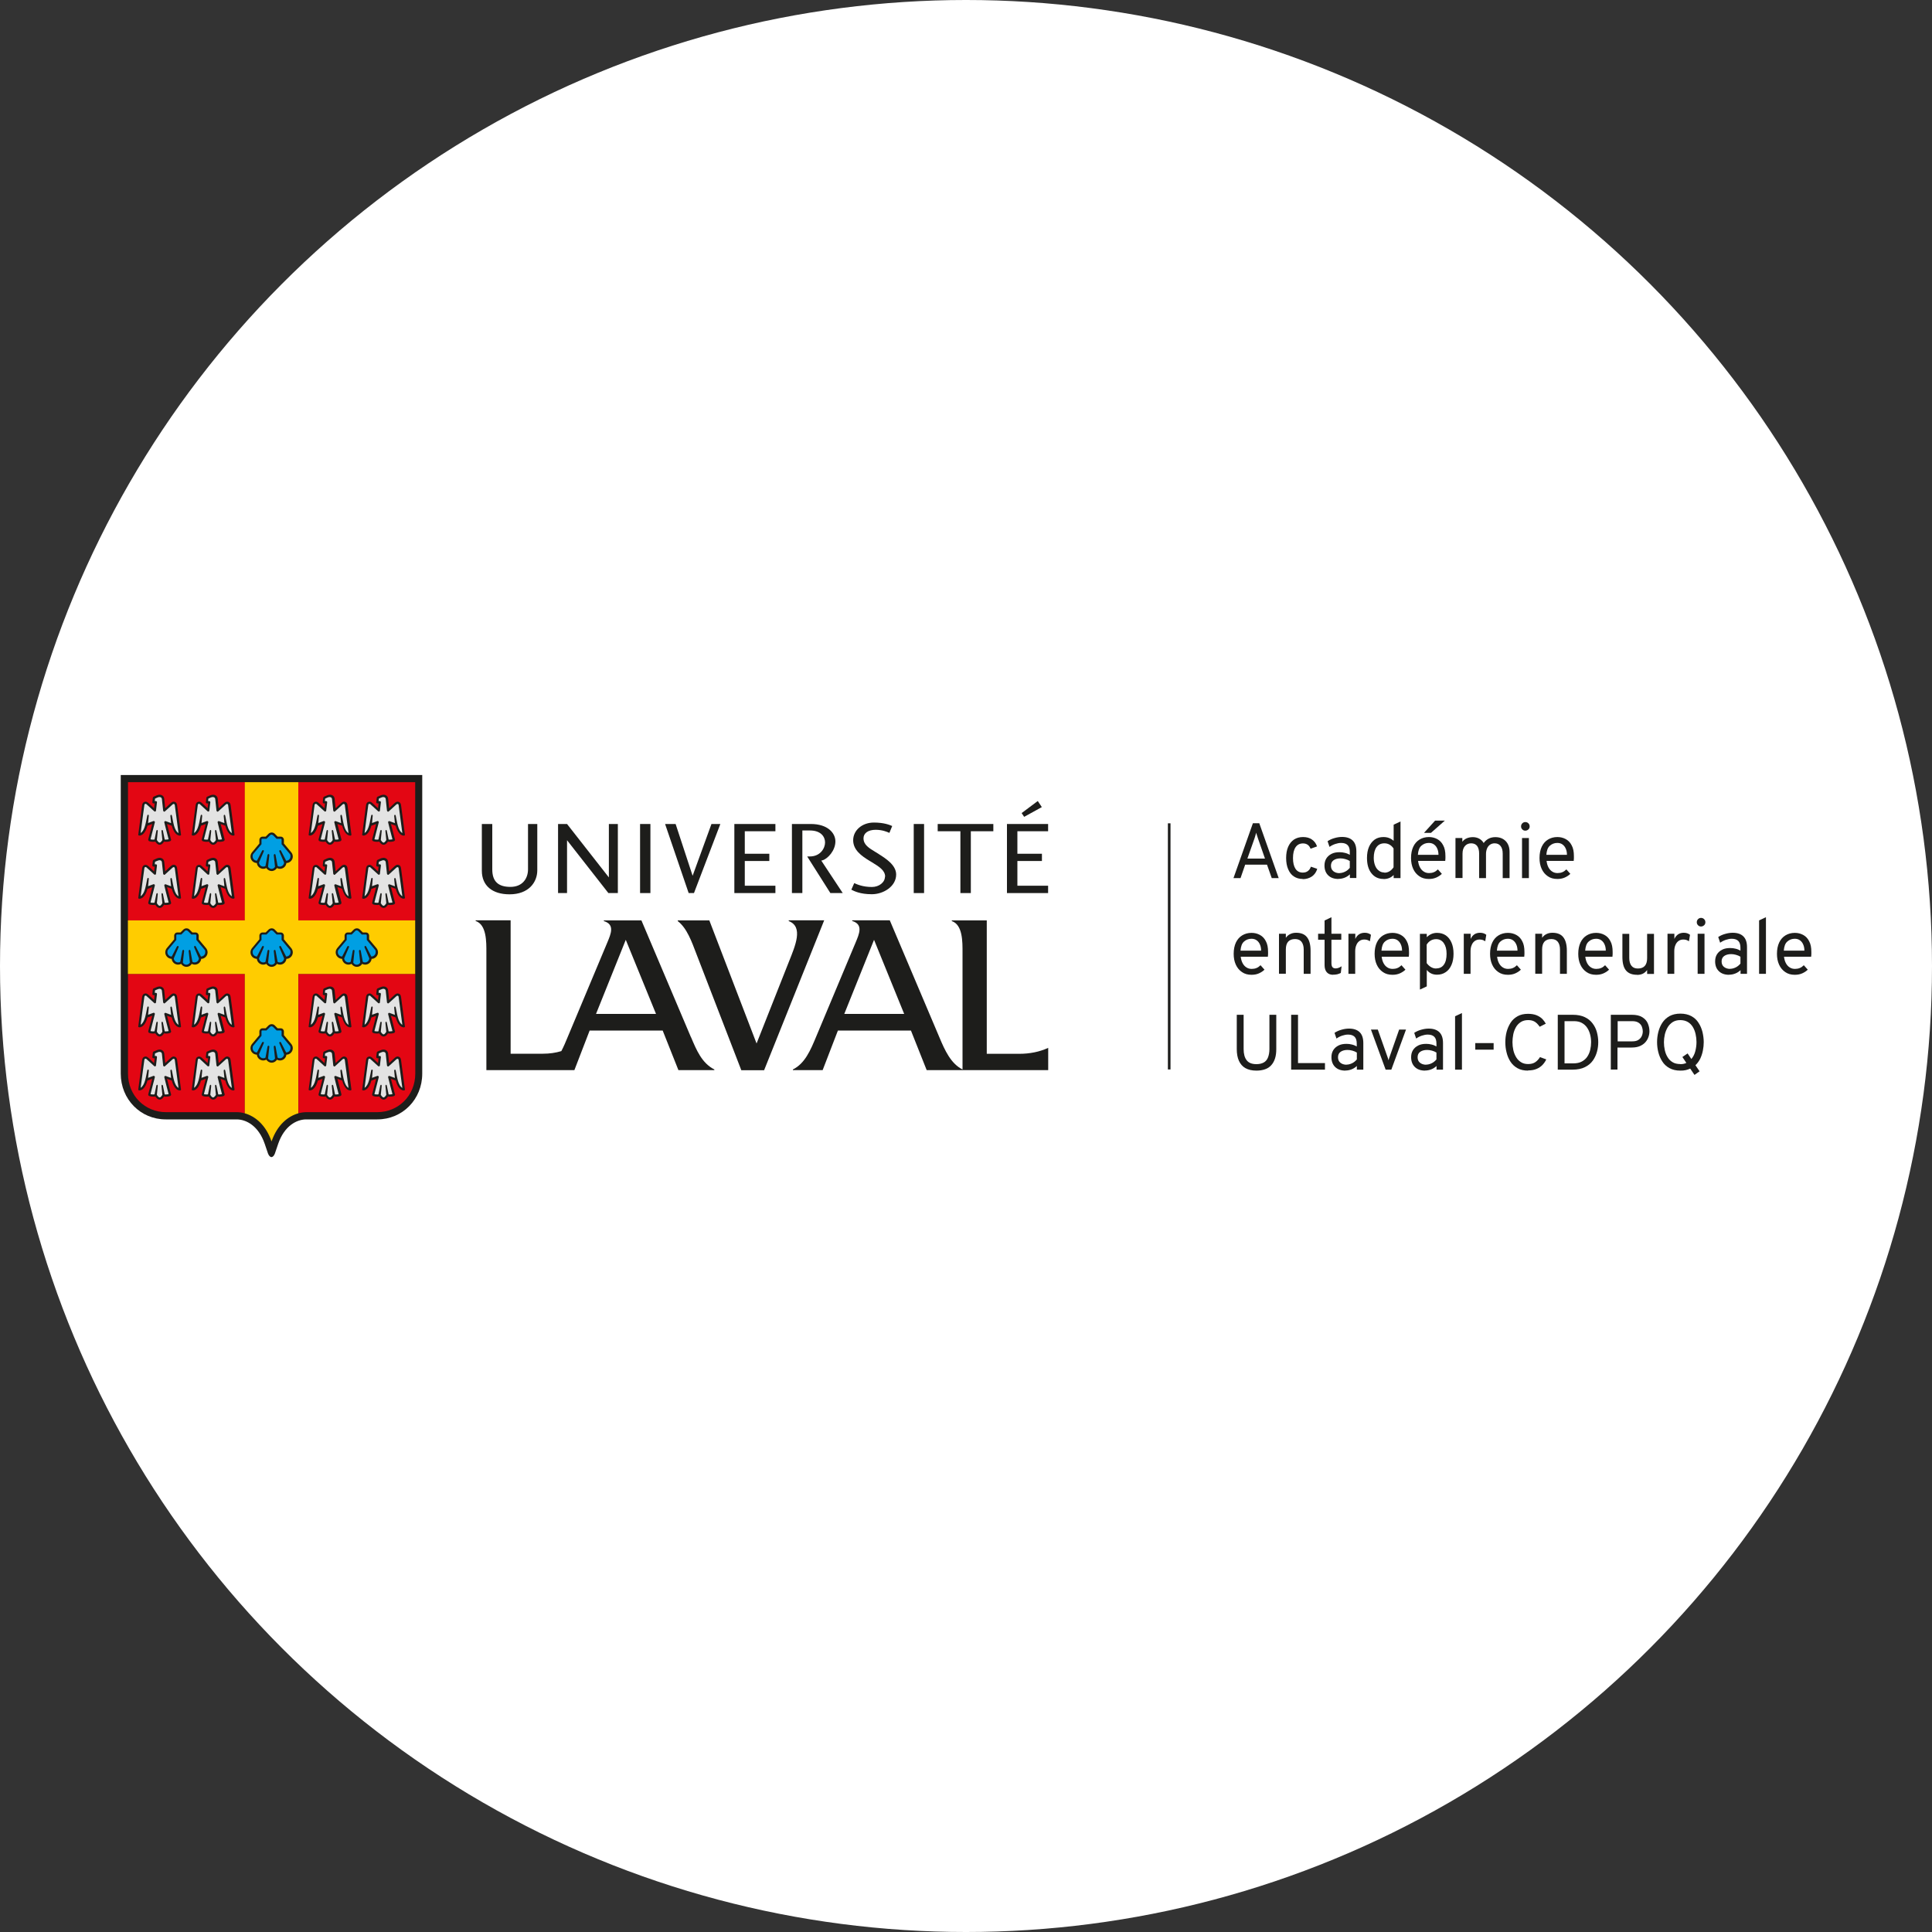 <?xml version="1.0" encoding="UTF-8"?><svg xmlns="http://www.w3.org/2000/svg" viewBox="0 0 200 200"><rect x="0" y="0" width="200" height="200" fill="#333333" stroke="none"/><g id="Calque_1"><circle cx="100" cy="100" r="100" style="fill:#fff; stroke-width:0px;"/></g><g id="Académie"><path d="M54.66,85.3h.96v4.79c0,1.24-.89,2.49-2.87,2.49-1.8,0-2.87-.91-2.87-2.44v-4.84h1.08v4.7c0,1.23.6,1.81,1.88,1.81s1.82-.91,1.82-1.81v-4.7Z" style="fill:#1d1d1b; stroke-width:0px;"/><polygon points="58.7 85.3 57.77 85.3 57.77 92.45 58.7 92.45 58.7 86.98 62.98 92.45 63.96 92.45 63.96 85.3 63.03 85.3 63.03 90.83 58.7 85.3" style="fill:#1d1d1b; stroke-width:0px;"/><rect x="66.26" y="85.3" width="1.07" height="7.15" style="fill:#1d1d1b; stroke-width:0px;"/><polygon points="68.85 85.3 69.94 85.3 71.7 90.66 73.65 85.3 74.57 85.3 71.84 92.45 71.29 92.45 68.85 85.3" style="fill:#1d1d1b; stroke-width:0px;"/><polygon points="80.27 85.3 80.27 86.05 77.1 86.05 77.1 88.38 79.64 88.38 79.64 89.13 77.1 89.13 77.1 91.69 80.27 91.69 80.27 92.45 76.02 92.45 76.02 85.3 80.27 85.3" style="fill:#1d1d1b; stroke-width:0px;"/><path d="M85.02,89.09l.12-.03c.55-.16,1.34-1.01,1.34-1.96,0-.87-.8-1.8-2.54-1.8h-1.96v7.15h1.08v-6.48h.78c1.16,0,1.57.67,1.57,1.24,0,.6-.49,1.45-1.58,1.45h-.27l2.4,3.79h1.28l-2.22-3.36Z" style="fill:#1d1d1b; stroke-width:0px;"/><path d="M91.63,90.76c0-.67-.64-1.05-1.37-1.5l-.25-.15c-.82-.5-1.69-1.11-1.69-2.13s.92-1.83,2.14-1.83c1.05,0,1.63.24,1.9.36-.02.05-.27.64-.29.71-.24-.11-.74-.32-1.42-.32-.77,0-1.26.34-1.26.88,0,.66.54,1,1.24,1.42l.31.19s.04.03.04.03c.71.45,1.79,1.13,1.79,2.11,0,1.22-1.3,2.04-2.52,2.04s-1.84-.33-2.12-.47c.03-.06.28-.62.3-.68,0,0,0,0,0,0,.31.14.9.4,1.83.4.74,0,1.35-.48,1.35-1.07" style="fill:#1d1d1b; stroke-width:0px;"/><rect x="94.59" y="85.3" width="1.07" height="7.15" style="fill:#1d1d1b; stroke-width:0px;"/><polygon points="102.83 85.3 102.83 86.05 100.5 86.05 100.5 92.45 99.42 92.45 99.42 86.05 97.07 86.05 97.07 85.3 102.83 85.3" style="fill:#1d1d1b; stroke-width:0px;"/><polygon points="105.32 86.05 105.32 88.38 107.86 88.38 107.86 89.13 105.32 89.13 105.32 91.69 108.5 91.69 108.5 92.45 104.24 92.45 104.24 85.3 108.5 85.3 108.5 86.05 105.32 86.05" style="fill:#1d1d1b; stroke-width:0px;"/><polygon points="107.43 82.92 107.85 83.55 106.02 84.56 105.76 84.17 107.43 82.92" style="fill:#1d1d1b; stroke-width:0px;"/><path d="M81.65,95.28v.07c1.53.59.69,2.52.02,4.2l-3.35,8.47-4.89-12.74h-3.27v.07c.96.73,1.46,2.17,1.92,3.37l4.66,12.07h2.36l6.22-15.52h-3.68Z" style="fill:#1d1d1b; stroke-width:0px;"/><path d="M87.4,104.96l3.08-7.67,3.12,7.67h-6.2ZM108.5,108.48c-.9.41-1.9.61-3,.61h-3.35v-13.81h-3.62v.07c1.14.39,1.11,2.16,1.11,3.25v12.11c-1.21-.6-1.84-2-2.4-3.34l-5.13-12.1h-3.89v.07c1.17.35.72,1.34.37,2.19l-4.12,9.83c-.56,1.34-1.14,2.73-2.39,3.35v.07h3.08l1.58-4.1h7.56l1.63,4.1h12.58v-2.32Z" style="fill:#1d1d1b; stroke-width:0px;"/><path d="M61.7,104.96l3.08-7.67,3.13,7.67h-6.2ZM71.53,107.38l-5.13-12.1h-3.89v.07c1.17.35.72,1.34.37,2.19h0s0,0,0,0l-4.12,9.83c-.2.49-.41.98-.65,1.44-.59.18-1.23.27-1.9.27h-3.35v-13.81h-3.62v.07c1.14.39,1.11,2.16,1.11,3.25v12.19s9.11,0,9.11,0l1.58-4.1h7.56l1.63,4.1h3.72v-.07c-1.29-.65-1.85-2-2.42-3.35" style="fill:#1d1d1b; stroke-width:0px;"/><path d="M12.5,80.23v30.91c0,2.66,2.05,4.74,4.66,4.74h7.34c.98,0,2.26.66,2.9,2.52l.35,1.03c.09.21.21.35.35.35s.26-.14.35-.35l.35-1.03c.64-1.86,1.92-2.52,2.9-2.52h7.35c2.62,0,4.66-2.08,4.66-4.74v-30.91H12.5Z" style="fill:#1d1d1b; stroke-width:0px;"/><rect x="13.25" y="80.97" width="12.1" height="14.31" style="fill:#e30613; stroke-width:0px;"/><path d="M13.25,100.82v10.31c0,2.33,1.8,4,3.92,4h7.34c.27,0,.55.04.83.12v-14.43h-12.1Z" style="fill:#e30613; stroke-width:0px;"/><rect x="30.88" y="80.97" width="12.1" height="14.31" style="fill:#e30613; stroke-width:0px;"/><path d="M30.88,115.25c.29-.08.57-.12.84-.12h7.35c2.12,0,3.92-1.67,3.92-4v-10.31h-12.1v14.43Z" style="fill:#e30613; stroke-width:0px;"/><path d="M30.88,95.28v-14.31h-5.54v14.31h-12.1v5.54h12.1v14.43c1.05.3,2.17,1.17,2.77,2.91.6-1.74,1.72-2.61,2.77-2.91v-14.43h12.1v-5.54h-12.1Z" style="fill:#fc0; stroke-width:0px;"/><path d="M17.71,86.88c.03.09-.03.16-.1.2-.13.06-.49.09-.63.04,0,0-.18.33-.45.33s-.45-.33-.45-.33c-.14.05-.51.02-.63-.04-.07-.03-.13-.11-.1-.2.08-.29.32-1.25.41-1.58l-.5.18c-.09.38-.35.98-.8,1.02-.06,0-.16-.02-.15-.08.06-.51.37-2.82.4-3.04.03-.22.1-.32.25-.37.15-.05.26-.01.42.13.12.11.57.53.57.53,0,0,.05-.38.06-.5h-.12c-.06,0-.12-.05-.12-.12l.05-.46s.03-.09.07-.11c0,0,.19-.09.35-.15.16-.06.28-.06.28-.06.13,0,.23.04.31.1.1.07.15.18.17.31l.1.99s.45-.42.57-.53c.16-.14.27-.18.42-.13.15.05.22.15.25.37.03.22.34,2.53.4,3.04,0,.06-.09.09-.15.08-.45-.03-.71-.64-.8-1.02l-.5-.18c.08.33.33,1.29.41,1.58" style="fill:#1d1d1b; stroke-width:0px;"/><path d="M23.25,86.88c.03.09-.03.16-.1.2-.13.06-.49.09-.63.04,0,0-.18.33-.45.33s-.45-.33-.45-.33c-.14.05-.51.02-.63-.04-.07-.03-.13-.11-.1-.2.08-.29.32-1.25.41-1.58l-.5.18c-.09.38-.35.98-.8,1.02-.06,0-.16-.02-.15-.08.06-.51.37-2.82.4-3.04.03-.22.1-.32.25-.37.15-.05.26-.01.42.13.12.11.57.53.57.53,0,0,.05-.38.06-.5h-.12c-.06,0-.12-.05-.12-.12l.05-.46s.03-.09.07-.11c0,0,.19-.09.35-.15.16-.06.28-.06.28-.06.13,0,.23.04.31.1.1.07.15.18.17.31l.1.99s.45-.42.57-.53c.16-.14.27-.18.42-.13.15.05.22.15.25.37.03.22.34,2.53.4,3.04,0,.06-.09.09-.15.08-.45-.03-.71-.64-.8-1.02l-.49-.18c.08.33.33,1.29.41,1.58" style="fill:#1d1d1b; stroke-width:0px;"/><path d="M17.71,93.42c.03.09-.03.16-.1.2-.13.06-.49.09-.63.04,0,0-.18.33-.45.33s-.45-.33-.45-.33c-.14.05-.51.02-.63-.04-.07-.03-.13-.11-.1-.2.08-.29.32-1.25.41-1.58l-.5.18c-.09.38-.35.98-.8,1.02-.06,0-.16-.02-.15-.08.06-.51.37-2.82.4-3.04.03-.22.1-.32.25-.37.15-.05.26-.01.42.13.12.11.57.53.57.53,0,0,.05-.38.06-.5h-.12c-.06,0-.12-.05-.12-.12l.05-.46s.03-.09.07-.11c0,0,.19-.09.35-.16.16-.06.28-.06.28-.06.13,0,.23.04.31.1.1.07.15.18.17.31l.1.99s.45-.42.57-.53c.16-.14.27-.18.42-.13.15.05.22.15.25.37.03.22.34,2.53.4,3.04,0,.06-.09.09-.15.08-.45-.03-.71-.64-.8-1.02l-.5-.18c.08.33.33,1.29.41,1.58" style="fill:#1d1d1b; stroke-width:0px;"/><path d="M23.25,93.42c.03.09-.03.16-.1.2-.13.06-.49.09-.63.04,0,0-.18.33-.45.33s-.45-.33-.45-.33c-.14.05-.51.02-.63-.04-.07-.03-.13-.11-.1-.2.08-.29.32-1.25.41-1.58l-.5.18c-.09.38-.35.98-.8,1.02-.06,0-.16-.02-.15-.08.06-.51.37-2.82.4-3.04.03-.22.1-.32.25-.37.15-.05.26-.01.42.13.12.11.57.53.57.53,0,0,.05-.38.06-.5h-.12c-.06,0-.12-.05-.12-.12l.05-.46s.03-.09.07-.11c0,0,.19-.09.35-.16.16-.06.28-.06.28-.06.13,0,.23.04.31.1.1.07.15.18.17.31l.1.99s.45-.42.57-.53c.16-.14.27-.18.42-.13.15.05.22.15.25.37.03.22.34,2.53.4,3.04,0,.06-.09.09-.15.08-.45-.03-.71-.64-.8-1.02l-.49-.18c.08.33.33,1.29.41,1.58" style="fill:#1d1d1b; stroke-width:0px;"/><path d="M35.34,86.88c.03.09-.03.16-.1.2-.13.06-.49.09-.63.04,0,0-.18.33-.45.33s-.45-.33-.45-.33c-.14.05-.51.02-.63-.04-.07-.03-.13-.11-.1-.2.08-.29.32-1.25.41-1.58l-.49.18c-.09.38-.35.98-.8,1.02-.06,0-.16-.02-.15-.08.06-.51.37-2.82.4-3.04.03-.22.1-.32.25-.37.15-.05.26-.01.42.13.12.11.57.53.57.53,0,0,.05-.38.06-.5h-.12c-.06,0-.12-.05-.12-.12l.05-.46s.03-.09.07-.11c0,0,.19-.09.35-.15.16-.06.28-.06.28-.06.13,0,.23.04.31.1.1.07.15.18.17.31l.1.99s.45-.42.57-.53c.16-.14.27-.18.42-.13.15.05.22.15.25.37.03.22.34,2.53.4,3.04,0,.06-.09.09-.15.08-.45-.03-.71-.64-.8-1.02l-.5-.18c.08.33.33,1.29.41,1.58" style="fill:#1d1d1b; stroke-width:0px;"/><path d="M40.89,86.88c.03.09-.03.16-.1.2-.13.06-.49.09-.63.04,0,0-.18.33-.45.33s-.45-.33-.45-.33c-.14.05-.51.02-.63-.04-.07-.03-.13-.11-.1-.2.08-.29.32-1.25.41-1.58l-.5.18c-.09.38-.35.98-.8,1.02-.06,0-.16-.02-.15-.08.06-.51.37-2.82.4-3.04.03-.22.1-.32.25-.37.15-.05.26-.01.42.13.12.11.57.53.57.53,0,0,.05-.38.06-.5h-.12c-.06,0-.12-.05-.12-.12l.05-.46s.03-.09.07-.11c0,0,.19-.09.35-.15.16-.06.28-.06.28-.06.13,0,.23.04.31.1.1.07.15.18.17.31l.1.99s.45-.42.57-.53c.16-.14.27-.18.42-.13.15.05.22.15.25.37.03.22.34,2.53.4,3.04,0,.06-.09.09-.15.08-.45-.03-.71-.64-.8-1.02l-.5-.18c.08.33.33,1.29.41,1.58" style="fill:#1d1d1b; stroke-width:0px;"/><path d="M35.34,93.42c.03.09-.03.16-.1.2-.13.06-.49.09-.63.04,0,0-.18.33-.45.33s-.45-.33-.45-.33c-.14.05-.51.02-.63-.04-.07-.03-.13-.11-.1-.2.08-.29.32-1.25.41-1.58l-.49.18c-.09.38-.35.98-.8,1.02-.06,0-.16-.02-.15-.08.06-.51.37-2.82.4-3.04.03-.22.1-.32.25-.37.15-.05.26-.01.42.13.12.11.57.53.57.53,0,0,.05-.38.06-.5h-.12c-.06,0-.12-.05-.12-.12l.05-.46s.03-.09.07-.11c0,0,.19-.09.35-.16.16-.06.28-.06.28-.06.13,0,.23.04.31.1.1.07.15.18.17.31l.1.99s.45-.42.57-.53c.16-.14.27-.18.42-.13.15.05.22.15.25.37.03.22.34,2.53.4,3.04,0,.06-.09.09-.15.08-.45-.03-.71-.64-.8-1.02l-.5-.18c.08.33.33,1.29.41,1.58" style="fill:#1d1d1b; stroke-width:0px;"/><path d="M40.89,93.42c.03.09-.03.16-.1.2-.13.06-.49.09-.63.04,0,0-.18.33-.45.33s-.45-.33-.45-.33c-.14.05-.51.02-.63-.04-.07-.03-.13-.11-.1-.2.08-.29.32-1.25.41-1.58l-.5.18c-.09.38-.35.98-.8,1.02-.06,0-.16-.02-.15-.08.06-.51.37-2.82.4-3.04.03-.22.1-.32.25-.37.15-.05.26-.01.42.13.12.11.57.53.57.53,0,0,.05-.38.06-.5h-.12c-.06,0-.12-.05-.12-.12l.05-.46s.03-.09.07-.11c0,0,.19-.09.35-.16.16-.06.28-.06.28-.06.13,0,.23.04.31.1.1.07.15.18.17.31l.1.99s.45-.42.57-.53c.16-.14.27-.18.42-.13.15.05.22.15.25.37.03.22.34,2.53.4,3.04,0,.06-.09.09-.15.08-.45-.03-.71-.64-.8-1.02l-.5-.18c.08.33.33,1.29.41,1.58" style="fill:#1d1d1b; stroke-width:0px;"/><path d="M17.71,106.73c.03.09-.03.16-.1.2-.13.06-.49.09-.63.04,0,0-.18.33-.45.33s-.45-.33-.45-.33c-.14.05-.51.02-.63-.04-.07-.03-.13-.11-.1-.2.08-.29.32-1.25.41-1.58l-.5.18c-.09.38-.35.98-.8,1.02-.06,0-.16-.02-.15-.08.06-.51.37-2.82.4-3.04.03-.22.1-.32.25-.37.15-.05.26-.01.42.13.12.11.57.53.57.53,0,0,.05-.38.06-.5h-.12c-.06,0-.12-.05-.12-.12l.05-.46s.03-.09.07-.11c0,0,.19-.09.35-.15.16-.06.28-.06.28-.06.13,0,.23.04.31.1.1.07.15.18.17.31l.1.99s.45-.42.57-.53c.16-.14.27-.18.42-.13.15.05.22.15.25.37.03.22.34,2.53.4,3.04,0,.06-.09.09-.15.08-.45-.03-.71-.64-.8-1.02l-.5-.18c.08.33.33,1.29.41,1.58" style="fill:#1d1d1b; stroke-width:0px;"/><path d="M23.25,106.73c.03.09-.03.16-.1.2-.13.06-.49.09-.63.04,0,0-.18.33-.45.33s-.45-.33-.45-.33c-.14.05-.51.02-.63-.04-.07-.03-.13-.11-.1-.2.08-.29.32-1.25.41-1.58l-.5.18c-.09.38-.35.98-.8,1.02-.06,0-.16-.02-.15-.08.06-.51.37-2.82.4-3.04.03-.22.1-.32.25-.37.15-.05.26-.01.42.13.12.11.57.53.57.53,0,0,.05-.38.06-.5h-.12c-.06,0-.12-.05-.12-.12l.05-.46s.03-.09.07-.11c0,0,.19-.09.35-.15.16-.06.28-.06.28-.06.13,0,.23.04.31.1.1.07.15.18.17.31l.1.99s.45-.42.57-.53c.16-.14.27-.18.42-.13.15.05.22.15.25.37.03.22.34,2.53.4,3.04,0,.06-.09.09-.15.08-.45-.03-.71-.64-.8-1.02l-.49-.18c.08.33.33,1.29.41,1.58" style="fill:#1d1d1b; stroke-width:0px;"/><path d="M17.71,113.26c.03.09-.03.16-.1.2-.13.06-.49.09-.63.04,0,0-.18.33-.45.33s-.45-.33-.45-.33c-.14.05-.51.02-.63-.04-.07-.03-.13-.11-.1-.2.08-.29.32-1.25.41-1.58l-.5.18c-.09.38-.35.98-.8,1.02-.06,0-.16-.02-.15-.08.06-.51.37-2.82.4-3.04.03-.22.1-.32.25-.37.15-.05.26-.01.42.13.12.11.57.53.57.53,0,0,.05-.38.06-.5h-.12c-.06,0-.12-.05-.12-.12l.05-.46s.03-.09.07-.11c0,0,.19-.09.35-.15.16-.06.28-.06.28-.06.13,0,.23.04.31.1.1.07.15.18.17.31l.1.99s.45-.42.57-.53c.16-.14.27-.18.42-.13.15.05.22.15.25.37.03.22.34,2.53.4,3.04,0,.06-.09.09-.15.08-.45-.03-.71-.64-.8-1.02l-.5-.18c.08.33.33,1.29.41,1.58" style="fill:#1d1d1b; stroke-width:0px;"/><path d="M23.25,113.26c.03.09-.03.16-.1.2-.13.06-.49.09-.63.04,0,0-.18.33-.45.33s-.45-.33-.45-.33c-.14.05-.51.02-.63-.04-.07-.03-.13-.11-.1-.2.08-.29.32-1.25.41-1.58l-.5.18c-.09.38-.35.98-.8,1.02-.06,0-.16-.02-.15-.08.06-.51.37-2.82.4-3.04.03-.22.1-.32.25-.37.15-.05.26-.01.42.13.12.11.57.53.57.53,0,0,.05-.38.06-.5h-.12c-.06,0-.12-.05-.12-.12l.05-.46s.03-.09.07-.11c0,0,.19-.09.35-.15.16-.06.28-.06.28-.06.13,0,.23.04.31.1.1.07.15.18.17.31l.1.99s.45-.42.57-.53c.16-.14.27-.18.42-.13.15.05.22.15.25.37.03.22.34,2.53.4,3.04,0,.06-.09.09-.15.08-.45-.03-.71-.64-.8-1.02l-.49-.18c.08.33.33,1.29.41,1.58" style="fill:#1d1d1b; stroke-width:0px;"/><path d="M35.34,106.73c.03.09-.03.16-.1.2-.13.06-.49.09-.63.04,0,0-.18.33-.45.33s-.45-.33-.45-.33c-.14.05-.51.02-.63-.04-.07-.03-.13-.11-.1-.2.08-.29.32-1.25.41-1.58l-.49.18c-.09.38-.35.98-.8,1.02-.06,0-.16-.02-.15-.08.06-.51.37-2.82.4-3.04.03-.22.1-.32.25-.37.15-.05.26-.01.42.13.12.11.57.53.57.53,0,0,.05-.38.06-.5h-.12c-.06,0-.12-.05-.12-.12l.05-.46s.03-.09.07-.11c0,0,.19-.09.35-.15.16-.06.28-.06.28-.06.13,0,.23.04.31.1.1.07.15.18.17.31l.1.99s.45-.42.57-.53c.16-.14.27-.18.42-.13.15.05.22.15.25.37.03.22.34,2.53.4,3.04,0,.06-.09.09-.15.08-.45-.03-.71-.64-.8-1.02l-.5-.18c.08.33.33,1.29.41,1.58" style="fill:#1d1d1b; stroke-width:0px;"/><path d="M40.89,106.73c.03.09-.03.16-.1.2-.13.06-.49.09-.63.04,0,0-.18.33-.45.33s-.45-.33-.45-.33c-.14.05-.51.02-.63-.04-.07-.03-.13-.11-.1-.2.08-.29.32-1.25.41-1.58l-.5.18c-.09.38-.35.98-.8,1.02-.06,0-.16-.02-.15-.08.06-.51.37-2.82.4-3.04.03-.22.1-.32.25-.37.15-.05.26-.01.42.13.12.11.57.53.57.53,0,0,.05-.38.06-.5h-.12c-.06,0-.12-.05-.12-.12l.05-.46s.03-.09.07-.11c0,0,.19-.09.35-.15.16-.06.28-.06.28-.06.13,0,.23.04.31.1.1.07.15.18.17.31l.1.99s.45-.42.57-.53c.16-.14.27-.18.42-.13.15.05.22.15.25.37.03.22.34,2.53.4,3.04,0,.06-.09.09-.15.08-.45-.03-.71-.64-.8-1.02l-.5-.18c.08.33.33,1.29.41,1.58" style="fill:#1d1d1b; stroke-width:0px;"/><path d="M35.34,113.26c.03.09-.03.16-.1.2-.13.06-.49.09-.63.04,0,0-.18.33-.45.33s-.45-.33-.45-.33c-.14.05-.51.02-.63-.04-.07-.03-.13-.11-.1-.2.08-.29.32-1.25.41-1.58l-.49.18c-.09.38-.35.98-.8,1.02-.06,0-.16-.02-.15-.08.06-.51.37-2.82.4-3.04.03-.22.1-.32.25-.37.15-.05.26-.01.42.13.12.11.57.53.57.53,0,0,.05-.38.06-.5h-.12c-.06,0-.12-.05-.12-.12l.05-.46s.03-.09.07-.11c0,0,.19-.09.35-.15.16-.06.28-.06.28-.06.13,0,.23.04.31.1.1.07.15.18.17.31l.1.99s.45-.42.57-.53c.16-.14.27-.18.42-.13.15.05.22.15.25.37.03.22.34,2.53.4,3.04,0,.06-.09.09-.15.08-.45-.03-.71-.64-.8-1.02l-.5-.18c.08.33.33,1.29.41,1.58" style="fill:#1d1d1b; stroke-width:0px;"/><path d="M40.89,113.26c.03.09-.03.16-.1.2-.13.06-.49.09-.63.04,0,0-.18.33-.45.33s-.45-.33-.45-.33c-.14.05-.51.02-.63-.04-.07-.03-.13-.11-.1-.2.08-.29.32-1.25.41-1.58l-.5.18c-.09.38-.35.98-.8,1.02-.06,0-.16-.02-.15-.08.06-.51.37-2.82.4-3.04.03-.22.1-.32.25-.37.15-.05.26-.01.42.13.12.11.57.53.57.53,0,0,.05-.38.06-.5h-.12c-.06,0-.12-.05-.12-.12l.05-.46s.03-.09.07-.11c0,0,.19-.09.35-.15.16-.06.28-.06.28-.06.13,0,.23.04.31.1.1.07.15.18.17.31l.1.99s.45-.42.57-.53c.16-.14.27-.18.42-.13.15.05.22.15.25.37.03.22.34,2.53.4,3.04,0,.06-.09.09-.15.08-.45-.03-.71-.64-.8-1.02l-.5-.18c.08.33.33,1.29.41,1.58" style="fill:#1d1d1b; stroke-width:0px;"/><path d="M28.11,90.17c.24,0,.44-.13.56-.31.09.05.2.08.31.08.35,0,.63-.26.67-.6.36,0,.66-.31.66-.67,0-.17-.06-.32-.16-.44-.16-.19-.75-.9-.76-.91v-.38c0-.18-.14-.33-.32-.33h-.33s-.3-.3-.3-.3c-.08-.09-.2-.13-.32-.13s-.23.05-.32.13c0,0-.27.27-.3.3h-.33c-.18,0-.32.15-.32.33v.38s-.6.72-.76.91c-.1.12-.16.27-.16.44,0,.37.29.66.66.67.03.34.32.6.67.6.11,0,.22-.03.31-.08.12.19.33.31.56.31" style="fill:#1d1d1b; stroke-width:0px;"/><path d="M28.11,100.09c.24,0,.44-.12.56-.31.09.05.2.08.31.08.35,0,.63-.26.67-.6.36,0,.66-.31.66-.67,0-.17-.06-.32-.16-.44-.16-.2-.75-.9-.76-.91v-.38c0-.18-.14-.33-.32-.33h-.33s-.3-.3-.3-.3c-.08-.09-.2-.13-.32-.13s-.23.05-.32.13c0,0-.27.27-.3.3h-.33c-.18,0-.32.15-.32.33v.38s-.6.72-.76.91c-.1.12-.16.27-.16.44,0,.36.29.66.66.67.03.34.32.6.67.6.11,0,.22-.03.31-.08.12.19.33.31.56.31" style="fill:#1d1d1b; stroke-width:0px;"/><path d="M19.29,100.09c.24,0,.45-.12.56-.31.09.05.2.08.31.08.35,0,.63-.26.67-.6.36,0,.66-.31.66-.67,0-.17-.06-.32-.16-.44-.16-.2-.75-.9-.76-.91v-.38c0-.18-.14-.33-.32-.33h-.33s-.3-.3-.3-.3c-.08-.09-.2-.13-.32-.13s-.23.05-.32.13c0,0-.27.27-.3.3h-.33c-.18,0-.32.15-.32.33v.38s-.6.72-.76.91c-.1.12-.16.27-.16.44,0,.36.3.66.66.67.04.34.32.6.67.6.11,0,.22-.03.31-.08.12.19.33.31.56.31" style="fill:#1d1d1b; stroke-width:0px;"/><path d="M36.93,100.09c.24,0,.45-.12.56-.31.09.05.2.08.31.08.35,0,.63-.26.67-.6.36,0,.66-.31.66-.67,0-.17-.06-.32-.16-.44-.16-.2-.75-.9-.76-.91v-.38c0-.18-.14-.33-.32-.33h-.33s-.3-.3-.3-.3c-.08-.09-.2-.13-.32-.13s-.23.05-.32.13c0,0-.27.27-.3.3h-.33c-.18,0-.32.15-.32.33v.38s-.6.72-.76.91c-.1.12-.16.27-.16.44,0,.36.3.66.66.67.04.34.32.6.67.6.11,0,.22-.03.31-.08.12.19.33.31.56.31" style="fill:#1d1d1b; stroke-width:0px;"/><path d="M28.11,110.01c.24,0,.44-.12.56-.31.09.05.2.08.31.08.35,0,.63-.26.67-.6.36,0,.66-.31.66-.67,0-.17-.06-.32-.16-.44-.16-.19-.75-.9-.76-.91v-.38c0-.18-.14-.33-.32-.33h-.33s-.3-.3-.3-.3c-.08-.09-.2-.13-.32-.13s-.23.05-.32.13c0,0-.27.27-.3.3h-.33c-.18,0-.32.15-.32.33v.38s-.6.72-.76.91c-.1.12-.16.27-.16.44,0,.36.29.66.66.67.03.34.32.6.67.6.11,0,.22-.03.31-.08.12.19.33.31.56.31" style="fill:#1d1d1b; stroke-width:0px;"/><path d="M28.11,89.95c.16,0,.29-.1.36-.22l-.13-1.22s.03-.09.08-.1c.05,0,.09.03.1.07l.22,1.17c.07.04.14.06.22.06.24,0,.43-.18.45-.42l-.5-1.16s0-.1.05-.12c.04-.02.09,0,.12.04l.54,1.05s0,0,0,0c.25,0,.45-.2.45-.45,0-.09,0-.18-.06-.24l-.86-1.02v-.46c0-.05-.04-.1-.09-.1h-.43l-.37-.37s-.1-.06-.15-.06-.11.02-.15.06l-.37.37h-.43c-.05,0-.09.04-.09.1v.46l-.86,1.02c-.05.07-.06.15-.06.24,0,.25.2.45.45.45,0,0,0,0,0,0l.54-1.05s.07-.06.12-.04c.05.02.07.07.05.12l-.5,1.16c.02.23.21.42.45.42.08,0,.16-.02.22-.06l.22-1.17s.05-.08.1-.07c.05,0,.08.05.08.1l-.13,1.22c.07.13.21.21.36.22" style="fill:#009fe3; stroke-width:0px;"/><path d="M28.11,99.87c.16,0,.29-.1.36-.22l-.13-1.22s.03-.09.08-.1c.05,0,.09.03.1.07l.22,1.17c.07.04.14.06.22.06.24,0,.43-.18.45-.42l-.5-1.16s0-.1.05-.12c.04-.02.09,0,.12.04l.54,1.05s0,0,0,0c.25,0,.45-.2.45-.45,0-.1,0-.18-.06-.24l-.86-1.03v-.46c0-.05-.04-.1-.09-.1h-.43l-.37-.37s-.1-.06-.15-.06-.11.02-.15.06l-.37.37h-.43c-.05,0-.09.04-.09.1v.46l-.86,1.03c-.05.07-.06.15-.06.24,0,.25.2.45.45.45,0,0,0,0,0,0l.54-1.05s.07-.06.12-.04c.05.02.07.07.05.12l-.5,1.16c.02.23.21.42.45.42.08,0,.16-.02.22-.06l.22-1.17s.05-.08.1-.07c.05,0,.08.05.08.1l-.13,1.22c.07.13.21.22.36.22" style="fill:#009fe3; stroke-width:0px;"/><path d="M19.29,99.87c.16,0,.29-.1.37-.22l-.13-1.22s.03-.09.08-.1c.05,0,.09.03.1.07l.21,1.17c.07.04.14.06.22.06.24,0,.43-.18.45-.42l-.5-1.16s0-.1.05-.12c.04-.02.1,0,.12.04l.54,1.05s0,0,0,0c.25,0,.45-.2.45-.45,0-.1,0-.18-.06-.24l-.86-1.03v-.46c0-.05-.04-.1-.09-.1h-.43l-.37-.37s-.1-.06-.15-.06-.11.02-.15.06l-.37.37h-.43c-.06,0-.09.04-.09.1v.46l-.86,1.03c-.05.07-.06.15-.06.24,0,.25.2.45.45.45,0,0,0,0,0,0l.54-1.05s.07-.06.12-.04c.05.02.07.07.05.12l-.5,1.16c.02.23.21.42.45.42.08,0,.16-.02.22-.06l.22-1.17s.05-.08.1-.07c.05,0,.08.05.08.1l-.13,1.22c.07.13.21.22.36.22" style="fill:#009fe3; stroke-width:0px;"/><path d="M36.93,99.87c.16,0,.29-.1.36-.22l-.13-1.22s.03-.09.08-.1c.05,0,.09.03.1.07l.22,1.17c.07.04.14.06.22.06.24,0,.43-.18.45-.42l-.5-1.16s0-.1.05-.12c.04-.02.09,0,.12.04l.54,1.05s0,0,0,0c.25,0,.45-.2.45-.45,0-.1,0-.18-.06-.24l-.86-1.03v-.46c0-.05-.04-.1-.09-.1h-.43l-.37-.37s-.1-.06-.15-.06-.11.02-.15.06l-.37.37h-.43c-.05,0-.09.04-.09.1v.46l-.86,1.03c-.05.07-.06.15-.06.24,0,.25.2.45.45.45,0,0,0,0,0,0l.54-1.05s.07-.06.12-.04c.05.02.07.07.05.12l-.5,1.16c.02.23.21.42.45.42.08,0,.16-.02.22-.06l.22-1.17s.05-.08.1-.07c.05,0,.08.05.08.1l-.13,1.22c.07.13.21.22.36.22" style="fill:#009fe3; stroke-width:0px;"/><path d="M28.11,109.79c.16,0,.29-.09.36-.22l-.13-1.22s.03-.09.08-.1c.05,0,.09.03.1.07l.22,1.17c.07.04.14.06.22.06.24,0,.43-.18.45-.41l-.5-1.16s0-.1.05-.12c.04-.02.09,0,.12.04l.54,1.05s0,0,0,0c.25,0,.45-.2.45-.45,0-.09,0-.18-.06-.24l-.86-1.03v-.46c0-.05-.04-.1-.09-.1h-.43l-.37-.37s-.1-.06-.15-.06-.11.02-.15.06l-.37.37h-.43c-.05,0-.09.04-.09.1v.46l-.86,1.03c-.05.07-.06.15-.06.24,0,.25.2.45.45.45,0,0,0,0,0,0l.54-1.05s.07-.06.12-.04c.05.02.07.07.05.12l-.5,1.16c.02.23.21.41.45.41.08,0,.16-.02.22-.06l.22-1.17s.05-.08.1-.07c.05,0,.08.05.08.1l-.13,1.22c.07.13.21.21.36.22" style="fill:#009fe3; stroke-width:0px;"/><path d="M17.47,86.88c-.08.03-.26.04-.35.04-.02,0-.05,0-.06-.01h-.01s-.18-.88-.18-.88c-.03-.16-.16-.15-.15.03l.09.9s-.16.27-.28.27-.26-.22-.29-.27l.09-.9c.02-.18-.12-.19-.15-.03l-.18.87h-.01s-.04.02-.06.02c-.09,0-.27,0-.35-.04.11-.45.37-1.43.45-1.75.01-.05-.02-.13-.11-.14,0,0-.03,0-.05.01-.11.04-.43.16-.54.2l.07-.72c.02-.18-.13-.19-.16-.03-.14.63-.22,1.49-.68,1.78.04-.3.33-2.56.38-2.86.01-.07.01-.12.09-.15.06-.02.11,0,.16.06,0,0,.76.69.76.69.03.04.08.05.12.04.04-.01.08-.05.08-.1l.1-.85s0-.07-.03-.09c-.02-.03-.05-.04-.08-.04h-.12l.03-.26c.09-.04.32-.15.42-.16,0,0,0,0,0,0,0,0,.04,0,.04,0,.07,0,.13.02.17.05.05.04.07.09.08.15l.13,1.21s.04.09.08.1c.05.01.09,0,.12-.04,0,0,.75-.69.76-.69.05-.05.1-.08.16-.06.08.03.08.08.09.15.04.3.34,2.55.38,2.86-.46-.28-.54-1.14-.68-1.78-.03-.16-.17-.15-.16.03l.07.72c-.1-.04-.42-.16-.54-.2-.02,0-.04-.01-.05-.01-.1,0-.12.09-.11.14.07.32.33,1.3.45,1.75" style="fill:#e3e3e3; stroke-width:0px;"/><path d="M23.01,86.88c-.08.03-.26.04-.35.04-.02,0-.05,0-.06-.01h-.01s-.18-.88-.18-.88c-.03-.16-.17-.15-.15.03l.09.9s-.16.27-.29.27-.26-.22-.29-.27l.09-.9c.02-.18-.12-.19-.15-.03l-.18.87h-.01s-.04.02-.06.02c-.09,0-.27,0-.35-.04.11-.45.37-1.43.45-1.75.01-.05-.02-.13-.11-.14,0,0-.03,0-.05.01-.11.04-.43.16-.54.2l.07-.72c.01-.18-.13-.19-.16-.03-.14.63-.22,1.49-.68,1.78.04-.3.34-2.56.38-2.86.01-.07.01-.12.09-.15.06-.02.11,0,.16.06,0,0,.75.69.75.69.03.04.08.05.12.04.04-.01.08-.05.08-.1l.1-.85s0-.07-.03-.09c-.02-.03-.05-.04-.08-.04h-.12l.03-.26c.09-.04.32-.15.42-.16,0,0,0,0,0,0,0,0,.04,0,.04,0,.07,0,.13.02.17.05.05.04.07.09.08.15l.13,1.21s.04.09.08.1c.05.01.09,0,.12-.04,0,0,.75-.69.76-.69.05-.05.1-.08.16-.06.08.03.08.08.09.15.04.3.34,2.55.38,2.86-.46-.28-.54-1.14-.68-1.78-.03-.16-.17-.15-.16.03l.07.72c-.1-.04-.42-.16-.54-.2-.02,0-.04-.01-.05-.01-.1,0-.12.09-.11.14.07.32.33,1.3.45,1.75" style="fill:#e3e3e3; stroke-width:0px;"/><path d="M17.47,93.42c-.08.03-.26.04-.35.04-.02,0-.05,0-.06-.01h-.01s-.18-.88-.18-.88c-.03-.16-.16-.15-.15.03l.09.9s-.16.27-.28.27-.26-.22-.29-.27l.09-.9c.02-.18-.12-.19-.15-.03l-.18.87h-.01s-.04.02-.06.02c-.09,0-.27,0-.35-.04.11-.45.37-1.43.45-1.75.01-.05-.02-.13-.11-.14,0,0-.03,0-.05.01-.11.04-.43.16-.54.2l.07-.72c.02-.18-.13-.19-.16-.03-.14.63-.22,1.49-.68,1.78.04-.3.33-2.56.38-2.86.01-.07.01-.12.09-.15.06-.02.11,0,.16.06,0,0,.76.69.76.69.03.04.08.05.12.04.04-.01.08-.05.08-.1l.1-.85s0-.07-.03-.09c-.02-.03-.05-.04-.08-.04h-.12l.03-.26c.09-.04.32-.14.42-.16,0,0,0,0,0,0,0,0,.04,0,.04,0,.07,0,.13.02.17.05.05.04.07.09.08.15l.13,1.21s.04.08.08.1c.05.01.09,0,.12-.04,0,0,.75-.69.76-.69.05-.05.1-.08.16-.06.08.03.08.08.09.15.04.3.34,2.55.38,2.86-.46-.28-.54-1.14-.68-1.78-.03-.16-.17-.15-.16.03l.07.72c-.1-.04-.42-.16-.54-.2-.02-.01-.04-.01-.05-.01-.1,0-.12.09-.11.14.07.32.33,1.3.45,1.75" style="fill:#e3e3e3; stroke-width:0px;"/><path d="M23.01,93.42c-.08.03-.26.04-.35.04-.02,0-.05,0-.06-.01h-.01s-.18-.88-.18-.88c-.03-.16-.17-.15-.15.03l.09.9s-.16.27-.29.27-.26-.22-.29-.27l.09-.9c.02-.18-.12-.19-.15-.03l-.18.87h-.01s-.04.02-.06.02c-.09,0-.27,0-.35-.04.11-.45.37-1.43.45-1.75.01-.05-.02-.13-.11-.14,0,0-.03,0-.05.01-.11.04-.43.16-.54.2l.07-.72c.01-.18-.13-.19-.16-.03-.14.63-.22,1.49-.68,1.78.04-.3.34-2.56.38-2.86.01-.07.01-.12.09-.15.06-.02.11,0,.16.06,0,0,.75.69.75.69.03.04.08.05.12.04.04-.01.08-.05.08-.1l.1-.85s0-.07-.03-.09c-.02-.03-.05-.04-.08-.04h-.12l.03-.26c.09-.04.32-.14.42-.16,0,0,0,0,0,0,0,0,.04,0,.04,0,.07,0,.13.02.17.05.05.04.07.09.08.15l.13,1.21s.04.08.08.1c.05.01.09,0,.12-.04,0,0,.75-.69.76-.69.05-.05.1-.08.16-.06.08.03.08.08.09.15.04.3.34,2.55.38,2.86-.46-.28-.54-1.14-.68-1.78-.03-.16-.17-.15-.16.03l.07.72c-.1-.04-.42-.16-.54-.2-.02-.01-.04-.01-.05-.01-.1,0-.12.09-.11.14.07.32.33,1.3.45,1.75" style="fill:#e3e3e3; stroke-width:0px;"/><path d="M35.1,86.88c-.08.03-.26.04-.35.04-.02,0-.05,0-.06-.01h-.01s-.18-.88-.18-.88c-.03-.16-.17-.15-.15.03l.09.9s-.16.27-.29.27-.26-.22-.29-.27l.09-.9c.02-.18-.12-.19-.15-.03l-.18.87h-.01s-.04.02-.06.02c-.09,0-.27,0-.35-.04.11-.45.37-1.43.45-1.75.01-.05-.02-.13-.11-.14,0,0-.03,0-.05.01-.11.04-.43.16-.54.2l.07-.72c.01-.18-.13-.19-.16-.03-.14.63-.22,1.49-.68,1.78.04-.3.34-2.56.38-2.86.01-.07.01-.12.09-.15.06-.02.11,0,.16.06,0,0,.76.69.76.69.03.04.08.05.12.04.04-.01.08-.05.08-.1l.1-.85s0-.07-.03-.09c-.02-.03-.05-.04-.09-.04h-.12l.03-.26c.09-.04.32-.15.42-.16,0,0,0,0,0,0,0,0,.04,0,.04,0,.07,0,.13.02.17.05.05.04.07.09.08.15l.13,1.21s.04.09.08.1c.05.01.09,0,.12-.04,0,0,.75-.69.75-.69.05-.05.1-.08.16-.06.08.03.08.08.09.15.04.3.34,2.55.38,2.86-.46-.28-.54-1.14-.68-1.78-.03-.16-.17-.15-.16.03l.07.72c-.1-.04-.42-.16-.54-.2-.02,0-.04-.01-.05-.01-.1,0-.13.09-.11.14.07.32.33,1.3.45,1.75" style="fill:#e3e3e3; stroke-width:0px;"/><path d="M40.65,86.88c-.08.03-.26.04-.35.04-.02,0-.05,0-.06-.01h-.01s-.18-.88-.18-.88c-.03-.16-.16-.15-.15.03l.09.9s-.16.27-.28.27-.26-.22-.29-.27l.09-.9c.02-.18-.12-.19-.15-.03l-.18.87h-.01s-.04.02-.06.02c-.09,0-.27,0-.35-.04.11-.45.37-1.43.45-1.75.01-.05-.02-.13-.11-.14,0,0-.03,0-.05.01-.11.04-.43.16-.54.2l.07-.72c.02-.18-.13-.19-.16-.03-.14.63-.22,1.49-.68,1.78.04-.3.33-2.56.38-2.86.01-.07.01-.12.09-.15.06-.02.11,0,.16.06,0,0,.76.69.76.69.03.04.08.05.12.04.04-.01.08-.05.08-.1l.1-.85s0-.07-.03-.09c-.02-.03-.05-.04-.09-.04h-.12l.03-.26c.09-.04.32-.15.42-.16,0,0,0,0,0,0,0,0,.04,0,.04,0,.07,0,.13.02.17.05.05.04.07.09.08.15l.13,1.21s.04.09.08.1c.05.01.09,0,.12-.04,0,0,.75-.69.76-.69.05-.05.1-.08.16-.06.08.03.08.08.09.15.04.3.34,2.55.38,2.86-.46-.28-.54-1.14-.68-1.78-.03-.16-.17-.15-.16.03l.07.72c-.1-.04-.42-.16-.54-.2-.02,0-.04-.01-.05-.01-.1,0-.12.09-.11.14.07.32.33,1.3.45,1.75" style="fill:#e3e3e3; stroke-width:0px;"/><path d="M35.1,93.42c-.08.03-.26.04-.35.04-.02,0-.05,0-.06-.01h-.01s-.18-.88-.18-.88c-.03-.16-.17-.15-.15.03l.09.9s-.16.27-.29.27-.26-.22-.29-.27l.09-.9c.02-.18-.12-.19-.15-.03l-.18.87h-.01s-.04.02-.06.02c-.09,0-.27,0-.35-.04.11-.45.37-1.43.45-1.75.01-.05-.02-.13-.11-.14,0,0-.03,0-.05.01-.11.04-.43.16-.54.2l.07-.72c.01-.18-.13-.19-.16-.03-.14.63-.22,1.49-.68,1.78.04-.3.34-2.56.38-2.86.01-.07.01-.12.09-.15.06-.02.11,0,.16.06,0,0,.76.69.76.69.03.04.08.05.12.04.04-.01.08-.05.08-.1l.1-.85s0-.07-.03-.09c-.02-.03-.05-.04-.09-.04h-.12l.03-.26c.09-.04.32-.14.42-.16,0,0,0,0,0,0,0,0,.04,0,.04,0,.07,0,.13.02.17.05.05.04.07.09.08.15l.13,1.21s.04.08.08.1c.05.01.09,0,.12-.04,0,0,.75-.69.75-.69.05-.05.1-.08.16-.06.08.03.08.08.09.15.04.3.34,2.55.38,2.86-.46-.28-.54-1.14-.68-1.78-.03-.16-.17-.15-.16.03l.07.72c-.1-.04-.42-.16-.54-.2-.02-.01-.04-.01-.05-.01-.1,0-.13.09-.11.14.07.32.33,1.3.45,1.75" style="fill:#e3e3e3; stroke-width:0px;"/><path d="M40.65,93.42c-.08.03-.26.04-.35.04-.02,0-.05,0-.06-.01h-.01s-.18-.88-.18-.88c-.03-.16-.16-.15-.15.03l.09.9s-.16.27-.28.27-.26-.22-.29-.27l.09-.9c.02-.18-.12-.19-.15-.03l-.18.87h-.01s-.04.02-.06.02c-.09,0-.27,0-.35-.04.11-.45.37-1.43.45-1.75.01-.05-.02-.13-.11-.14,0,0-.03,0-.05.01-.11.04-.43.16-.54.2l.07-.72c.02-.18-.13-.19-.16-.03-.14.63-.22,1.49-.68,1.78.04-.3.33-2.56.38-2.86.01-.07.01-.12.09-.15.06-.02.11,0,.16.06,0,0,.76.69.76.69.03.04.08.05.12.04.04-.01.08-.05.08-.1l.1-.85s0-.07-.03-.09c-.02-.03-.05-.04-.09-.04h-.12l.03-.26c.09-.04.32-.14.42-.16,0,0,0,0,0,0,0,0,.04,0,.04,0,.07,0,.13.02.17.05.05.04.07.09.08.15l.13,1.21s.04.08.08.1c.05.01.09,0,.12-.04,0,0,.75-.69.76-.69.05-.05.1-.08.16-.06.08.03.08.08.09.15.04.3.34,2.55.38,2.86-.46-.28-.54-1.14-.68-1.78-.03-.16-.17-.15-.16.03l.07.72c-.1-.04-.42-.16-.54-.2-.02-.01-.04-.01-.05-.01-.1,0-.12.09-.11.14.07.32.33,1.3.45,1.75" style="fill:#e3e3e3; stroke-width:0px;"/><path d="M17.47,106.73c-.08.03-.26.04-.35.04-.02,0-.05,0-.06-.01h-.01s-.18-.88-.18-.88c-.03-.16-.16-.15-.15.03l.09.9s-.16.27-.28.27-.26-.22-.29-.27l.09-.9c.02-.18-.12-.19-.15-.03l-.18.87h-.01s-.04.02-.06.02c-.09,0-.27,0-.35-.04.11-.45.37-1.43.45-1.75.01-.05-.02-.13-.11-.14,0,0-.03,0-.05.01-.11.04-.43.16-.54.2l.07-.72c.02-.18-.13-.19-.16-.03-.14.63-.22,1.49-.68,1.78.04-.3.33-2.56.38-2.86.01-.07.01-.12.09-.15.06-.02.11,0,.16.06,0,0,.76.69.76.69.03.04.08.05.12.04.04-.01.08-.05.08-.1l.1-.85s0-.07-.03-.09c-.02-.03-.05-.04-.08-.04h-.12l.03-.26c.09-.04.32-.14.42-.16,0,0,0,0,0,0,0,0,.04,0,.04,0,.07,0,.13.02.17.05.05.04.07.09.08.15l.13,1.21s.04.08.08.1c.05.01.09,0,.12-.04,0,0,.75-.69.76-.69.05-.05.1-.08.16-.06.08.03.08.08.09.15.04.3.34,2.55.38,2.86-.46-.28-.54-1.14-.68-1.78-.03-.16-.17-.15-.16.03l.07.72c-.1-.04-.42-.16-.54-.2-.02-.01-.04-.01-.05-.01-.1,0-.12.09-.11.14.07.32.33,1.3.45,1.75" style="fill:#e3e3e3; stroke-width:0px;"/><path d="M23.01,106.73c-.08.03-.26.04-.35.04-.02,0-.05,0-.06-.01h-.01s-.18-.88-.18-.88c-.03-.16-.17-.15-.15.03l.09.9s-.16.27-.29.27-.26-.22-.29-.27l.09-.9c.02-.18-.12-.19-.15-.03l-.18.87h-.01s-.04.02-.06.02c-.09,0-.27,0-.35-.04.11-.45.37-1.43.45-1.75.01-.05-.02-.13-.11-.14,0,0-.03,0-.05.01-.11.04-.43.16-.54.2l.07-.72c.01-.18-.13-.19-.16-.03-.14.63-.22,1.49-.68,1.78.04-.3.34-2.56.38-2.86.01-.07.01-.12.09-.15.06-.02.11,0,.16.06,0,0,.75.69.75.69.03.04.08.05.12.04.04-.01.08-.05.08-.1l.1-.85s0-.07-.03-.09c-.02-.03-.05-.04-.08-.04h-.12l.03-.26c.09-.04.32-.14.42-.16,0,0,0,0,0,0,0,0,.04,0,.04,0,.07,0,.13.02.17.05.05.04.07.09.08.15l.13,1.21s.04.08.08.1c.05.01.09,0,.12-.04,0,0,.75-.69.76-.69.05-.05.1-.08.16-.06.08.03.08.08.09.15.04.3.34,2.55.38,2.86-.46-.28-.54-1.14-.68-1.78-.03-.16-.17-.15-.16.03l.07.72c-.1-.04-.42-.16-.54-.2-.02-.01-.04-.01-.05-.01-.1,0-.12.09-.11.14.07.32.33,1.3.45,1.75" style="fill:#e3e3e3; stroke-width:0px;"/><path d="M17.47,113.26c-.08.03-.26.04-.35.04-.02,0-.05,0-.06-.01h-.01s-.18-.88-.18-.88c-.03-.16-.16-.15-.15.03l.09.9s-.16.27-.28.27-.26-.22-.29-.27l.09-.9c.02-.18-.12-.19-.15-.03l-.18.87h-.01s-.04.02-.06.02c-.09,0-.27,0-.35-.04.11-.45.37-1.43.45-1.75.01-.05-.02-.13-.11-.14,0,0-.03,0-.05.01-.11.04-.43.16-.54.2l.07-.72c.02-.18-.13-.19-.16-.03-.14.63-.22,1.49-.68,1.78.04-.3.33-2.56.38-2.86.01-.07.01-.12.09-.15.06-.02.11,0,.16.06,0,0,.76.69.76.69.03.04.08.05.12.04.04-.01.08-.05.08-.1l.1-.85s0-.07-.03-.09c-.02-.03-.05-.04-.08-.04h-.12l.03-.26c.09-.04.32-.15.42-.16,0,0,0,0,0,0,0,0,.04,0,.04,0,.07,0,.13.02.17.05.05.04.07.08.08.15l.13,1.21s.04.09.08.1c.05.01.09,0,.12-.04,0,0,.75-.69.76-.69.05-.05.1-.08.16-.06.08.03.08.08.09.15.04.3.34,2.55.38,2.86-.46-.28-.54-1.14-.68-1.78-.03-.16-.17-.15-.16.03l.07.72c-.1-.04-.42-.16-.54-.2-.02,0-.04-.01-.05-.01-.1,0-.12.09-.11.14.07.32.33,1.3.45,1.75" style="fill:#e3e3e3; stroke-width:0px;"/><path d="M23.01,113.26c-.08.03-.26.04-.35.04-.02,0-.05,0-.06-.01h-.01s-.18-.88-.18-.88c-.03-.16-.17-.15-.15.03l.09.9s-.16.27-.29.27-.26-.22-.29-.27l.09-.9c.02-.18-.12-.19-.15-.03l-.18.87h-.01s-.04.02-.06.02c-.09,0-.27,0-.35-.04.11-.45.37-1.43.45-1.75.01-.05-.02-.13-.11-.14,0,0-.03,0-.05.01-.11.04-.43.16-.54.2l.07-.72c.01-.18-.13-.19-.16-.03-.14.63-.22,1.49-.68,1.78.04-.3.34-2.56.38-2.86.01-.07.01-.12.09-.15.06-.02.11,0,.16.06,0,0,.75.69.75.69.03.04.08.05.12.04.04-.01.08-.05.08-.1l.1-.85s0-.07-.03-.09c-.02-.03-.05-.04-.08-.04h-.12l.03-.26c.09-.04.32-.15.42-.16,0,0,0,0,0,0,0,0,.04,0,.04,0,.07,0,.13.02.17.05.05.04.07.08.08.15l.13,1.21s.04.09.08.1c.05.01.09,0,.12-.04,0,0,.75-.69.76-.69.05-.05.1-.08.16-.06.08.03.08.08.09.15.04.3.34,2.55.38,2.86-.46-.28-.54-1.14-.68-1.78-.03-.16-.17-.15-.16.03l.07.72c-.1-.04-.42-.16-.54-.2-.02,0-.04-.01-.05-.01-.1,0-.12.09-.11.14.07.32.33,1.3.45,1.75" style="fill:#e3e3e3; stroke-width:0px;"/><path d="M35.1,106.73c-.08.03-.26.04-.35.04-.02,0-.05,0-.06-.01h-.01s-.18-.88-.18-.88c-.03-.16-.17-.15-.15.03l.09.9s-.16.27-.29.27-.26-.22-.29-.27l.09-.9c.02-.18-.12-.19-.15-.03l-.18.87h-.01s-.04.02-.06.02c-.09,0-.27,0-.35-.04.11-.45.37-1.43.45-1.75.01-.05-.02-.13-.11-.14,0,0-.03,0-.05.01-.11.04-.43.16-.54.2l.07-.72c.01-.18-.13-.19-.16-.03-.14.63-.22,1.49-.68,1.78.04-.3.34-2.56.38-2.86.01-.07.01-.12.09-.15.06-.02.11,0,.16.06,0,0,.76.69.76.69.03.04.08.05.12.04.04-.01.08-.05.08-.1l.1-.85s0-.07-.03-.09c-.02-.03-.05-.04-.09-.04h-.12l.03-.26c.09-.04.32-.14.42-.16,0,0,0,0,0,0,0,0,.04,0,.04,0,.07,0,.13.02.17.05.05.04.07.09.08.15l.13,1.21s.04.08.08.1c.05.01.09,0,.12-.04,0,0,.75-.69.75-.69.05-.05.1-.08.16-.06.08.03.08.08.09.15.04.3.34,2.55.38,2.86-.46-.28-.54-1.14-.68-1.78-.03-.16-.17-.15-.16.03l.07.72c-.1-.04-.42-.16-.54-.2-.02-.01-.04-.01-.05-.01-.1,0-.13.09-.11.14.07.32.33,1.3.45,1.75" style="fill:#e3e3e3; stroke-width:0px;"/><path d="M40.65,106.73c-.08.03-.26.04-.35.04-.02,0-.05,0-.06-.01h-.01s-.18-.88-.18-.88c-.03-.16-.16-.15-.15.03l.09.9s-.16.27-.28.27-.26-.22-.29-.27l.09-.9c.02-.18-.12-.19-.15-.03l-.18.87h-.01s-.04.02-.06.02c-.09,0-.27,0-.35-.04.11-.45.37-1.43.45-1.75.01-.05-.02-.13-.11-.14,0,0-.03,0-.05.01-.11.04-.43.16-.54.2l.07-.72c.02-.18-.13-.19-.16-.03-.14.63-.22,1.49-.68,1.78.04-.3.33-2.56.38-2.86.01-.07.01-.12.09-.15.06-.02.11,0,.16.06,0,0,.76.69.76.69.03.04.08.05.12.04.04-.01.08-.05.08-.1l.1-.85s0-.07-.03-.09c-.02-.03-.05-.04-.09-.04h-.12l.03-.26c.09-.04.32-.14.42-.16,0,0,0,0,0,0,0,0,.04,0,.04,0,.07,0,.13.02.17.05.05.04.07.09.08.15l.13,1.21s.04.08.08.1c.05.01.09,0,.12-.04,0,0,.75-.69.76-.69.05-.05.1-.08.16-.06.08.03.08.08.09.15.04.3.34,2.55.38,2.86-.46-.28-.54-1.14-.68-1.78-.03-.16-.17-.15-.16.03l.07.72c-.1-.04-.42-.16-.54-.2-.02-.01-.04-.01-.05-.01-.1,0-.12.09-.11.14.07.32.33,1.3.45,1.75" style="fill:#e3e3e3; stroke-width:0px;"/><path d="M35.1,113.26c-.08.03-.26.04-.35.04-.02,0-.05,0-.06-.01h-.01s-.18-.88-.18-.88c-.03-.16-.17-.15-.15.03l.09.9s-.16.27-.29.27-.26-.22-.29-.27l.09-.9c.02-.18-.12-.19-.15-.03l-.18.87h-.01s-.04.02-.06.02c-.09,0-.27,0-.35-.04.11-.45.37-1.43.45-1.75.01-.05-.02-.13-.11-.14,0,0-.03,0-.05.01-.11.04-.43.16-.54.2l.07-.72c.01-.18-.13-.19-.16-.03-.14.63-.22,1.49-.68,1.78.04-.3.34-2.56.38-2.86.01-.07.01-.12.09-.15.06-.02.11,0,.16.06,0,0,.76.69.76.69.03.04.08.05.12.04.04-.01.08-.05.08-.1l.1-.85s0-.07-.03-.09c-.02-.03-.05-.04-.09-.04h-.12l.03-.26c.09-.04.32-.15.42-.16,0,0,0,0,0,0,0,0,.04,0,.04,0,.07,0,.13.02.17.05.05.04.07.08.08.15l.13,1.21s.04.09.08.1c.05.01.09,0,.12-.04,0,0,.75-.69.75-.69.05-.05.1-.08.16-.06.08.03.08.08.09.15.04.3.34,2.55.38,2.86-.46-.28-.54-1.14-.68-1.78-.03-.16-.17-.15-.16.03l.07.72c-.1-.04-.42-.16-.54-.2-.02,0-.04-.01-.05-.01-.1,0-.13.09-.11.14.07.32.33,1.3.45,1.75" style="fill:#e3e3e3; stroke-width:0px;"/><path d="M40.65,113.26c-.08.03-.26.04-.35.04-.02,0-.05,0-.06-.01h-.01s-.18-.88-.18-.88c-.03-.16-.16-.15-.15.03l.09.9s-.16.27-.28.27-.26-.22-.29-.27l.09-.9c.02-.18-.12-.19-.15-.03l-.18.87h-.01s-.04.02-.06.02c-.09,0-.27,0-.35-.04.11-.45.37-1.43.45-1.75.01-.05-.02-.13-.11-.14,0,0-.03,0-.05.01-.11.04-.43.16-.54.2l.07-.72c.02-.18-.13-.19-.16-.03-.14.63-.22,1.49-.68,1.78.04-.3.33-2.56.38-2.86.01-.07.01-.12.09-.15.06-.02.11,0,.16.06,0,0,.76.69.76.69.03.04.08.05.12.04.04-.01.08-.05.08-.1l.1-.85s0-.07-.03-.09c-.02-.03-.05-.04-.09-.04h-.12l.03-.26c.09-.04.32-.15.42-.16,0,0,0,0,0,0,0,0,.04,0,.04,0,.07,0,.13.02.17.05.05.04.07.08.08.15l.13,1.21s.04.09.08.1c.05.01.09,0,.12-.04,0,0,.75-.69.76-.69.05-.05.1-.08.16-.06.08.03.08.08.09.15.04.3.34,2.55.38,2.86-.46-.28-.54-1.14-.68-1.78-.03-.16-.17-.15-.16.03l.07.72c-.1-.04-.42-.16-.54-.2-.02,0-.04-.01-.05-.01-.1,0-.12.09-.11.14.07.32.33,1.3.45,1.75" style="fill:#e3e3e3; stroke-width:0px;"/><rect x="120.9" y="85.23" width=".27" height="25.48" style="fill:#1d1d1b; stroke-width:0px;"/><path d="M127.69,90.9l2.01-5.68h.66l2.01,5.68h-.72l-.49-1.39h-2.26l-.48,1.39h-.74ZM129.12,88.88h1.83l-.73-2.1c-.02-.05-.04-.12-.06-.19-.02-.07-.05-.14-.07-.21-.02-.07-.04-.13-.05-.18-.01.05-.03.11-.05.18-.02.07-.04.14-.06.21-.02.07-.04.13-.06.19l-.74,2.1Z" style="fill:#1d1d1b; stroke-width:0px;"/><path d="M134.86,90.99c-.36,0-.66-.09-.92-.26-.26-.17-.45-.42-.59-.75-.14-.32-.21-.71-.21-1.16s.07-.84.21-1.16c.14-.32.34-.57.6-.75.26-.17.57-.26.94-.26s.66.08.91.25c.25.17.43.4.54.72l-.67.24c-.07-.18-.17-.32-.3-.41s-.29-.14-.48-.14c-.34,0-.59.13-.77.39-.18.26-.27.64-.27,1.13s.09.85.26,1.11.43.39.75.39c.21,0,.39-.05.53-.16.15-.11.25-.26.31-.45l.66.22c-.1.34-.28.6-.55.79-.27.18-.59.28-.97.28Z" style="fill:#1d1d1b; stroke-width:0px;"/><path d="M138.56,90.99c-.45,0-.8-.12-1.06-.37s-.39-.59-.39-1.02c0-.28.06-.52.19-.73.13-.21.31-.36.54-.48s.51-.17.82-.17c.2,0,.39.02.57.07.18.04.34.11.5.2v-.29c0-.32-.07-.56-.22-.71-.15-.15-.37-.23-.68-.23-.2,0-.4.04-.61.11s-.41.17-.59.3l-.2-.59c.21-.14.45-.25.71-.32.27-.08.53-.12.79-.12.49,0,.86.13,1.11.38.25.25.37.62.37,1.12v2.75h-.67v-.38c-.16.15-.34.27-.55.35s-.41.12-.63.12ZM138.66,90.38c.19,0,.38-.05.57-.14.19-.09.36-.23.5-.4v-.71c-.14-.09-.29-.15-.47-.2-.18-.05-.34-.07-.5-.07-.3,0-.54.07-.72.2s-.26.32-.26.56.08.43.24.56.37.21.65.21Z" style="fill:#1d1d1b; stroke-width:0px;"/><path d="M143.22,90.99c-.53,0-.94-.2-1.25-.59s-.46-.92-.46-1.59c0-.44.07-.83.21-1.15.14-.32.34-.57.59-.75.26-.18.56-.26.91-.26.41,0,.75.13,1.05.39v-1.67l.71-.33v5.86h-.71v-.32c-.27.28-.62.42-1.05.42ZM143.31,90.34c.19,0,.38-.05.54-.15s.3-.24.41-.41v-1.95c-.11-.16-.24-.29-.41-.39s-.35-.14-.54-.14c-.35,0-.62.13-.81.39-.19.26-.29.64-.29,1.12,0,.3.05.56.14.79s.22.41.39.53c.16.13.36.19.57.19Z" style="fill:#1d1d1b; stroke-width:0px;"/><path d="M147.91,90.99c-.38,0-.71-.09-.98-.28-.28-.19-.49-.44-.64-.77-.15-.33-.22-.7-.22-1.12,0-.46.08-.85.23-1.17s.37-.57.65-.74c.28-.17.6-.26.97-.26.31,0,.6.07.86.21.26.14.47.35.62.65.16.29.23.66.23,1.12,0,.06,0,.14,0,.23,0,.09-.01.17-.02.26h-2.81c.03.25.09.47.19.66.1.19.23.34.39.44.16.11.35.16.56.16.18,0,.34-.03.49-.09.15-.06.29-.16.42-.29l.41.46c-.15.15-.35.28-.57.38-.23.1-.48.15-.76.15ZM146.78,88.49h2.13c0-.24-.04-.45-.12-.63-.08-.19-.19-.33-.34-.44-.15-.11-.33-.16-.54-.16-.3,0-.56.1-.77.29-.22.19-.33.51-.36.93ZM147.41,86.22l1.15-1.27h1.01l-1.44,1.27h-.71Z" style="fill:#1d1d1b; stroke-width:0px;"/><path d="M150.67,90.9v-4.15h.71v.39c.12-.16.27-.28.46-.36.19-.08.4-.12.63-.12s.46.05.66.16c.2.11.35.26.46.45.13-.19.3-.34.51-.45s.44-.16.7-.16c.45,0,.8.14,1.07.41.26.27.4.65.4,1.11v2.72h-.71v-2.52c0-.35-.07-.61-.22-.8s-.35-.28-.62-.28c-.18,0-.33.05-.47.14-.13.09-.24.22-.31.39s-.11.36-.11.58v2.49h-.71v-2.52c0-.35-.07-.62-.21-.81-.14-.18-.35-.27-.62-.27s-.49.1-.65.29-.24.45-.24.78v2.52h-.71Z" style="fill:#1d1d1b; stroke-width:0px;"/><path d="M157.9,85.99c-.12,0-.23-.04-.31-.13-.09-.09-.13-.19-.13-.31s.04-.23.13-.32.19-.13.31-.13.23.04.32.13c.09.09.13.2.13.32s-.04.23-.13.31-.19.13-.32.13ZM157.56,90.9v-4.15h.71v4.15h-.71Z" style="fill:#1d1d1b; stroke-width:0px;"/><path d="M161.21,90.99c-.38,0-.71-.09-.98-.28-.28-.19-.49-.44-.64-.77-.15-.33-.22-.7-.22-1.12,0-.46.08-.85.23-1.17s.37-.57.65-.74c.28-.17.6-.26.97-.26.31,0,.6.07.86.21.26.14.47.35.62.65.16.29.23.66.23,1.12,0,.06,0,.14,0,.23,0,.09-.01.17-.02.26h-2.81c.03.25.09.47.19.66.1.19.23.34.39.44.16.11.35.16.56.16.18,0,.34-.03.49-.09.15-.06.29-.16.42-.29l.41.46c-.15.15-.35.28-.57.38-.23.1-.48.15-.76.15ZM160.08,88.49h2.13c0-.24-.04-.45-.12-.63-.08-.19-.19-.33-.34-.44-.15-.11-.33-.16-.54-.16-.3,0-.56.1-.77.29-.22.19-.33.51-.36.93Z" style="fill:#1d1d1b; stroke-width:0px;"/><path d="M129.55,100.91c-.38,0-.71-.09-.98-.28-.28-.19-.49-.44-.64-.77-.15-.33-.22-.7-.22-1.12,0-.46.08-.85.23-1.17s.37-.57.65-.74c.28-.17.6-.26.97-.26.31,0,.6.07.86.21.26.14.47.35.62.65.16.29.23.66.23,1.12,0,.06,0,.14,0,.23,0,.09-.01.17-.02.26h-2.81c.03.25.09.47.19.66.1.19.23.34.39.44.16.11.35.16.56.16.18,0,.34-.03.49-.09.15-.06.29-.16.42-.29l.41.46c-.15.15-.35.28-.57.38-.23.1-.48.15-.76.15ZM128.42,98.41h2.13c0-.24-.04-.45-.12-.63-.08-.19-.19-.33-.34-.44-.15-.11-.33-.16-.54-.16-.3,0-.56.1-.77.29-.22.19-.33.51-.36.93Z" style="fill:#1d1d1b; stroke-width:0px;"/><path d="M132.4,100.81v-4.15h.71v.42c.13-.18.28-.31.46-.39.18-.09.38-.13.61-.13.5,0,.88.15,1.12.46.24.3.37.77.37,1.4v2.39h-.71v-2.51c0-.35-.08-.62-.23-.81-.16-.19-.38-.28-.66-.28-.32,0-.56.09-.72.27-.16.18-.24.45-.24.8v2.52h-.71Z" style="fill:#1d1d1b; stroke-width:0px;"/><path d="M138,100.91c-.28,0-.5-.09-.65-.26-.15-.17-.23-.42-.23-.73v-2.64h-.67v-.62h.67v-1.37l.71-.34v1.71h1.02v.62h-1.02v2.4c0,.2.03.34.1.43.07.09.18.14.33.14.19,0,.39-.07.62-.22l-.08.69c-.12.06-.25.11-.38.14-.13.03-.27.04-.42.04Z" style="fill:#1d1d1b; stroke-width:0px;"/><path d="M139.59,100.81v-4.15h.71v.54c.09-.21.23-.37.39-.48.17-.11.36-.16.59-.16.25,0,.47.07.64.21l-.11.67c-.09-.06-.18-.11-.28-.14-.1-.03-.2-.04-.31-.04-.19,0-.35.05-.49.15-.14.1-.25.24-.32.42-.08.18-.12.39-.12.64v2.34h-.71Z" style="fill:#1d1d1b; stroke-width:0px;"/><path d="M144.14,100.91c-.38,0-.71-.09-.98-.28-.28-.19-.49-.44-.64-.77-.15-.33-.22-.7-.22-1.12,0-.46.08-.85.23-1.17s.37-.57.65-.74c.28-.17.6-.26.97-.26.31,0,.6.07.86.21.26.14.47.35.62.65.16.29.23.66.23,1.12,0,.06,0,.14,0,.23,0,.09-.01.17-.02.26h-2.81c.03.25.09.47.19.66.1.19.23.34.39.44.16.11.35.16.56.16.18,0,.34-.03.49-.09.15-.06.29-.16.42-.29l.41.46c-.15.15-.35.28-.57.38-.23.1-.48.15-.76.15ZM143.01,98.41h2.13c0-.24-.04-.45-.12-.63-.08-.19-.19-.33-.34-.44-.15-.11-.33-.16-.54-.16-.3,0-.56.1-.77.29-.22.19-.33.51-.36.93Z" style="fill:#1d1d1b; stroke-width:0px;"/><path d="M146.99,102.46v-5.79h.71v.35c.3-.3.65-.45,1.06-.45.35,0,.66.09.91.26.26.18.45.43.59.75.14.32.21.71.21,1.15s-.07.83-.21,1.15c-.14.33-.34.58-.59.75-.26.18-.56.27-.91.27-.22,0-.42-.04-.59-.12-.18-.08-.33-.2-.47-.37v1.7l-.71.33ZM148.67,100.25c.35,0,.62-.13.8-.39.19-.26.28-.64.28-1.12s-.1-.84-.29-1.11c-.19-.27-.46-.41-.79-.41-.21,0-.4.05-.57.15-.17.1-.3.24-.41.41v1.92c.14.19.3.33.46.42.16.09.33.14.52.14Z" style="fill:#1d1d1b; stroke-width:0px;"/><path d="M151.53,100.81v-4.15h.71v.54c.09-.21.23-.37.39-.48.17-.11.36-.16.59-.16.25,0,.47.07.64.21l-.11.67c-.09-.06-.18-.11-.28-.14-.1-.03-.2-.04-.31-.04-.19,0-.35.05-.49.15-.14.1-.25.24-.32.42-.08.18-.12.39-.12.64v2.34h-.71Z" style="fill:#1d1d1b; stroke-width:0px;"/><path d="M156.09,100.91c-.38,0-.71-.09-.98-.28-.28-.19-.49-.44-.64-.77-.15-.33-.22-.7-.22-1.12,0-.46.08-.85.23-1.17s.37-.57.65-.74c.28-.17.6-.26.97-.26.31,0,.6.07.86.21.26.14.47.35.62.65.16.29.23.66.23,1.12,0,.06,0,.14,0,.23,0,.09-.01.17-.02.26h-2.81c.03.25.09.47.19.66.1.19.23.34.39.44.16.11.35.16.56.16.18,0,.34-.03.49-.09.15-.06.29-.16.42-.29l.41.46c-.15.15-.35.28-.57.38-.23.1-.48.15-.76.15ZM154.96,98.41h2.13c0-.24-.04-.45-.12-.63-.08-.19-.19-.33-.34-.44-.15-.11-.33-.16-.54-.16-.3,0-.56.1-.77.29-.22.19-.33.51-.36.93Z" style="fill:#1d1d1b; stroke-width:0px;"/><path d="M158.93,100.81v-4.15h.71v.42c.13-.18.28-.31.46-.39.18-.09.38-.13.61-.13.5,0,.88.15,1.12.46.24.3.37.77.37,1.4v2.39h-.71v-2.51c0-.35-.08-.62-.23-.81-.16-.19-.38-.28-.66-.28-.32,0-.56.09-.72.27-.16.18-.24.45-.24.8v2.52h-.71Z" style="fill:#1d1d1b; stroke-width:0px;"/><path d="M165.22,100.91c-.38,0-.71-.09-.98-.28-.28-.19-.49-.44-.64-.77-.15-.33-.22-.7-.22-1.12,0-.46.08-.85.23-1.17s.37-.57.65-.74c.28-.17.6-.26.97-.26.31,0,.6.07.86.21.26.14.47.35.62.65.16.29.23.66.23,1.12,0,.06,0,.14,0,.23,0,.09-.01.17-.02.26h-2.81c.03.25.09.47.19.66.1.19.23.34.39.44.16.11.35.16.56.16.18,0,.34-.03.49-.09.15-.06.29-.16.42-.29l.41.46c-.15.15-.35.28-.57.38-.23.1-.48.15-.76.15ZM164.1,98.41h2.13c0-.24-.04-.45-.12-.63-.08-.19-.19-.33-.34-.44-.15-.11-.33-.16-.54-.16-.3,0-.56.1-.77.29-.22.19-.33.51-.36.93Z" style="fill:#1d1d1b; stroke-width:0px;"/><path d="M169.46,100.91c-.51,0-.89-.15-1.14-.45-.25-.3-.37-.77-.37-1.4v-2.39h.71v2.5c0,.35.08.62.23.81.15.19.37.28.66.28.32,0,.56-.09.72-.27.16-.18.24-.45.24-.8v-2.52h.71v4.15h-.71v-.4c-.13.17-.28.3-.45.38-.17.08-.37.12-.6.12Z" style="fill:#1d1d1b; stroke-width:0px;"/><path d="M172.62,100.81v-4.15h.71v.54c.09-.21.23-.37.39-.48.17-.11.36-.16.59-.16.25,0,.47.07.64.21l-.11.67c-.09-.06-.18-.11-.28-.14-.1-.03-.2-.04-.31-.04-.19,0-.35.05-.49.15-.14.1-.25.24-.32.42-.08.18-.12.39-.12.64v2.34h-.71Z" style="fill:#1d1d1b; stroke-width:0px;"/><path d="M176.09,95.91c-.12,0-.23-.04-.31-.13-.09-.09-.13-.19-.13-.31s.04-.23.13-.32.19-.13.31-.13.23.04.32.13c.09.09.13.2.13.32s-.04.23-.13.31-.19.13-.32.13ZM175.74,100.81v-4.15h.71v4.15h-.71Z" style="fill:#1d1d1b; stroke-width:0px;"/><path d="M179,100.91c-.45,0-.8-.12-1.06-.37s-.39-.59-.39-1.02c0-.28.06-.52.19-.73.13-.21.31-.36.54-.48s.51-.17.82-.17c.2,0,.39.02.57.07.18.04.34.11.5.2v-.29c0-.32-.07-.56-.22-.71-.15-.15-.37-.23-.68-.23-.2,0-.4.04-.61.11s-.41.17-.59.3l-.2-.59c.21-.14.45-.25.71-.32.27-.08.53-.12.79-.12.49,0,.86.13,1.11.38.25.25.37.62.37,1.12v2.75h-.67v-.38c-.16.15-.34.27-.55.35s-.41.12-.63.12ZM179.1,100.29c.19,0,.38-.05.57-.14.19-.09.36-.23.5-.4v-.71c-.14-.09-.29-.15-.47-.2-.18-.05-.34-.07-.5-.07-.3,0-.54.07-.72.2s-.26.32-.26.56.08.43.24.56.37.21.65.21Z" style="fill:#1d1d1b; stroke-width:0px;"/><path d="M182.1,100.81v-5.53l.71-.33v5.86h-.71Z" style="fill:#1d1d1b; stroke-width:0px;"/><path d="M185.79,100.91c-.38,0-.71-.09-.98-.28-.28-.19-.49-.44-.64-.77-.15-.33-.22-.7-.22-1.12,0-.46.08-.85.23-1.17s.37-.57.65-.74c.28-.17.6-.26.97-.26.31,0,.6.07.86.21.26.14.47.35.62.65.16.29.23.66.23,1.12,0,.06,0,.14,0,.23,0,.09-.01.17-.02.26h-2.81c.03.25.09.47.19.66.1.19.23.34.39.44.16.11.35.16.56.16.18,0,.34-.03.49-.09.15-.06.29-.16.42-.29l.41.46c-.15.15-.35.28-.57.38-.23.1-.48.15-.76.15ZM184.66,98.41h2.13c0-.24-.04-.45-.12-.63-.08-.19-.19-.33-.34-.44-.15-.11-.33-.16-.54-.16-.3,0-.56.1-.77.29-.22.19-.33.51-.36.93Z" style="fill:#1d1d1b; stroke-width:0px;"/><path d="M130.07,110.83c-.47,0-.85-.09-1.15-.26s-.52-.43-.67-.76c-.15-.33-.22-.74-.22-1.21v-3.55h.71v3.55c0,.49.1.88.31,1.15.21.28.55.41,1.02.41.3,0,.55-.06.75-.17.2-.11.35-.29.44-.52s.15-.52.15-.87v-3.55h.71v3.55c0,.37-.04.69-.13.97-.09.28-.22.51-.39.7-.17.19-.38.33-.64.42-.26.09-.55.14-.89.14Z" style="fill:#1d1d1b; stroke-width:0px;"/><path d="M133.66,110.73v-5.68h.71v5h2.79v.68h-3.5Z" style="fill:#1d1d1b; stroke-width:0px;"/><path d="M139.28,110.83c-.45,0-.8-.12-1.06-.37s-.39-.59-.39-1.02c0-.28.06-.52.19-.73.13-.21.31-.36.54-.48s.51-.17.82-.17c.2,0,.39.02.57.07.18.04.34.11.5.2v-.29c0-.32-.07-.56-.22-.71-.15-.15-.37-.23-.68-.23-.2,0-.4.04-.61.11s-.41.17-.59.3l-.2-.59c.21-.14.45-.25.71-.32.27-.08.53-.12.79-.12.49,0,.86.13,1.11.38.25.25.37.62.37,1.12v2.75h-.67v-.38c-.16.15-.34.27-.55.35s-.41.12-.63.12ZM139.39,110.21c.19,0,.38-.05.57-.14.19-.09.36-.23.5-.4v-.71c-.14-.09-.29-.15-.47-.2-.18-.05-.34-.07-.5-.07-.3,0-.54.07-.72.2s-.26.32-.26.56.08.43.24.56.37.21.65.21Z" style="fill:#1d1d1b; stroke-width:0px;"/><path d="M143.44,110.73l-1.52-4.15h.71l.98,2.77c.02.07.05.13.07.2s.04.13.06.21c.02-.07.04-.14.06-.21.02-.06.04-.13.07-.2l.97-2.77h.71l-1.52,4.15h-.59Z" style="fill:#1d1d1b; stroke-width:0px;"/><path d="M147.53,110.83c-.45,0-.8-.12-1.06-.37s-.39-.59-.39-1.02c0-.28.06-.52.19-.73.13-.21.31-.36.54-.48s.51-.17.82-.17c.2,0,.39.02.57.07.18.04.34.11.5.2v-.29c0-.32-.07-.56-.22-.71-.15-.15-.37-.23-.68-.23-.2,0-.4.04-.61.11s-.41.17-.59.3l-.2-.59c.21-.14.45-.25.71-.32.27-.08.53-.12.79-.12.49,0,.86.13,1.11.38.25.25.37.62.37,1.12v2.75h-.67v-.38c-.16.15-.34.27-.55.35s-.41.12-.63.12ZM147.63,110.21c.19,0,.38-.05.57-.14.19-.09.36-.23.5-.4v-.71c-.14-.09-.29-.15-.47-.2-.18-.05-.34-.07-.5-.07-.3,0-.54.07-.72.2s-.26.32-.26.56.08.43.24.56.37.21.65.21Z" style="fill:#1d1d1b; stroke-width:0px;"/><path d="M150.63,110.73v-5.53l.71-.33v5.86h-.71Z" style="fill:#1d1d1b; stroke-width:0px;"/><path d="M152.72,108.66v-.68h1.9v.68h-1.9Z" style="fill:#1d1d1b; stroke-width:0px;"/><path d="M158.19,110.83c-.43,0-.8-.08-1.1-.25-.3-.17-.54-.39-.73-.68-.18-.28-.32-.6-.4-.95-.09-.35-.13-.7-.13-1.06s.04-.71.13-1.06c.09-.35.23-.66.41-.95s.43-.51.73-.68c.3-.17.66-.25,1.08-.25.35,0,.64.05.89.15.24.1.44.23.59.38.15.16.27.32.36.49l-.63.32c-.09-.13-.19-.25-.29-.35s-.23-.19-.38-.25-.32-.09-.53-.09c-.3,0-.56.07-.77.21-.21.14-.38.32-.5.54s-.22.47-.27.74-.08.53-.08.79c0,.28.03.56.09.83.06.27.16.51.29.73.13.22.3.39.51.52.2.13.45.19.73.19.31,0,.57-.07.75-.2.19-.13.35-.31.48-.52l.65.24c-.1.21-.23.4-.4.58-.17.17-.37.31-.62.41-.24.1-.53.15-.87.15Z" style="fill:#1d1d1b; stroke-width:0px;"/><path d="M161.26,110.73v-5.68h1.55c.49,0,.9.08,1.24.24.34.16.61.38.81.65.21.27.36.58.45.91.09.34.14.68.14,1.03,0,.33-.04.66-.13.99-.09.33-.23.64-.43.92-.2.28-.47.51-.82.68-.34.17-.77.26-1.29.26h-1.52ZM161.96,110.08h.9c.35,0,.65-.06.89-.19.24-.13.43-.3.57-.51.14-.21.24-.45.3-.71.06-.26.09-.52.09-.77,0-.28-.03-.54-.1-.81-.07-.26-.17-.5-.31-.7-.14-.21-.32-.37-.55-.5-.22-.12-.49-.18-.8-.18h-.99v4.37Z" style="fill:#1d1d1b; stroke-width:0px;"/><path d="M166.75,110.73v-5.68h2.17c.46,0,.82.08,1.09.25.27.17.46.38.57.64.11.26.17.53.17.81,0,.19-.03.39-.1.59-.07.2-.17.38-.32.55s-.34.3-.57.4c-.23.1-.52.15-.85.15h-1.47v2.28h-.71ZM167.46,107.8h1.52c.27,0,.48-.05.64-.16s.27-.24.34-.4c.07-.16.1-.32.1-.48,0-.15-.03-.3-.09-.47-.06-.16-.17-.3-.33-.41-.16-.11-.38-.17-.66-.17h-1.52v2.09Z" style="fill:#1d1d1b; stroke-width:0px;"/><path d="M175.41,111.27l-.44-.65c-.15.07-.3.12-.47.16-.17.04-.35.05-.55.05-.45,0-.82-.09-1.13-.26-.31-.17-.56-.4-.74-.69-.19-.29-.32-.6-.41-.95-.09-.35-.13-.7-.13-1.05s.04-.7.13-1.05.22-.66.41-.95c.19-.29.43-.51.74-.69.31-.17.69-.26,1.13-.26s.83.09,1.14.26c.31.17.56.4.74.69.19.29.32.6.41.95.08.35.13.7.13,1.05,0,.29-.03.58-.09.88s-.15.57-.27.83c-.13.26-.29.48-.5.68l.43.63-.52.37ZM173.95,110.16c.12,0,.23-.01.33-.03.1-.02.2-.05.29-.1l-.41-.61.54-.37.39.58c.19-.23.33-.5.41-.82.08-.32.12-.63.12-.93,0-.28-.03-.55-.09-.82-.06-.27-.15-.51-.28-.73-.13-.22-.3-.4-.52-.53s-.48-.2-.79-.2-.57.07-.79.21c-.21.14-.39.32-.52.55-.13.23-.23.47-.29.74-.06.27-.09.53-.09.79,0,.28.03.55.09.82s.15.51.29.73c.13.22.3.39.52.52.21.13.48.19.79.19Z" style="fill:#1d1d1b; stroke-width:0px;"/></g></svg>